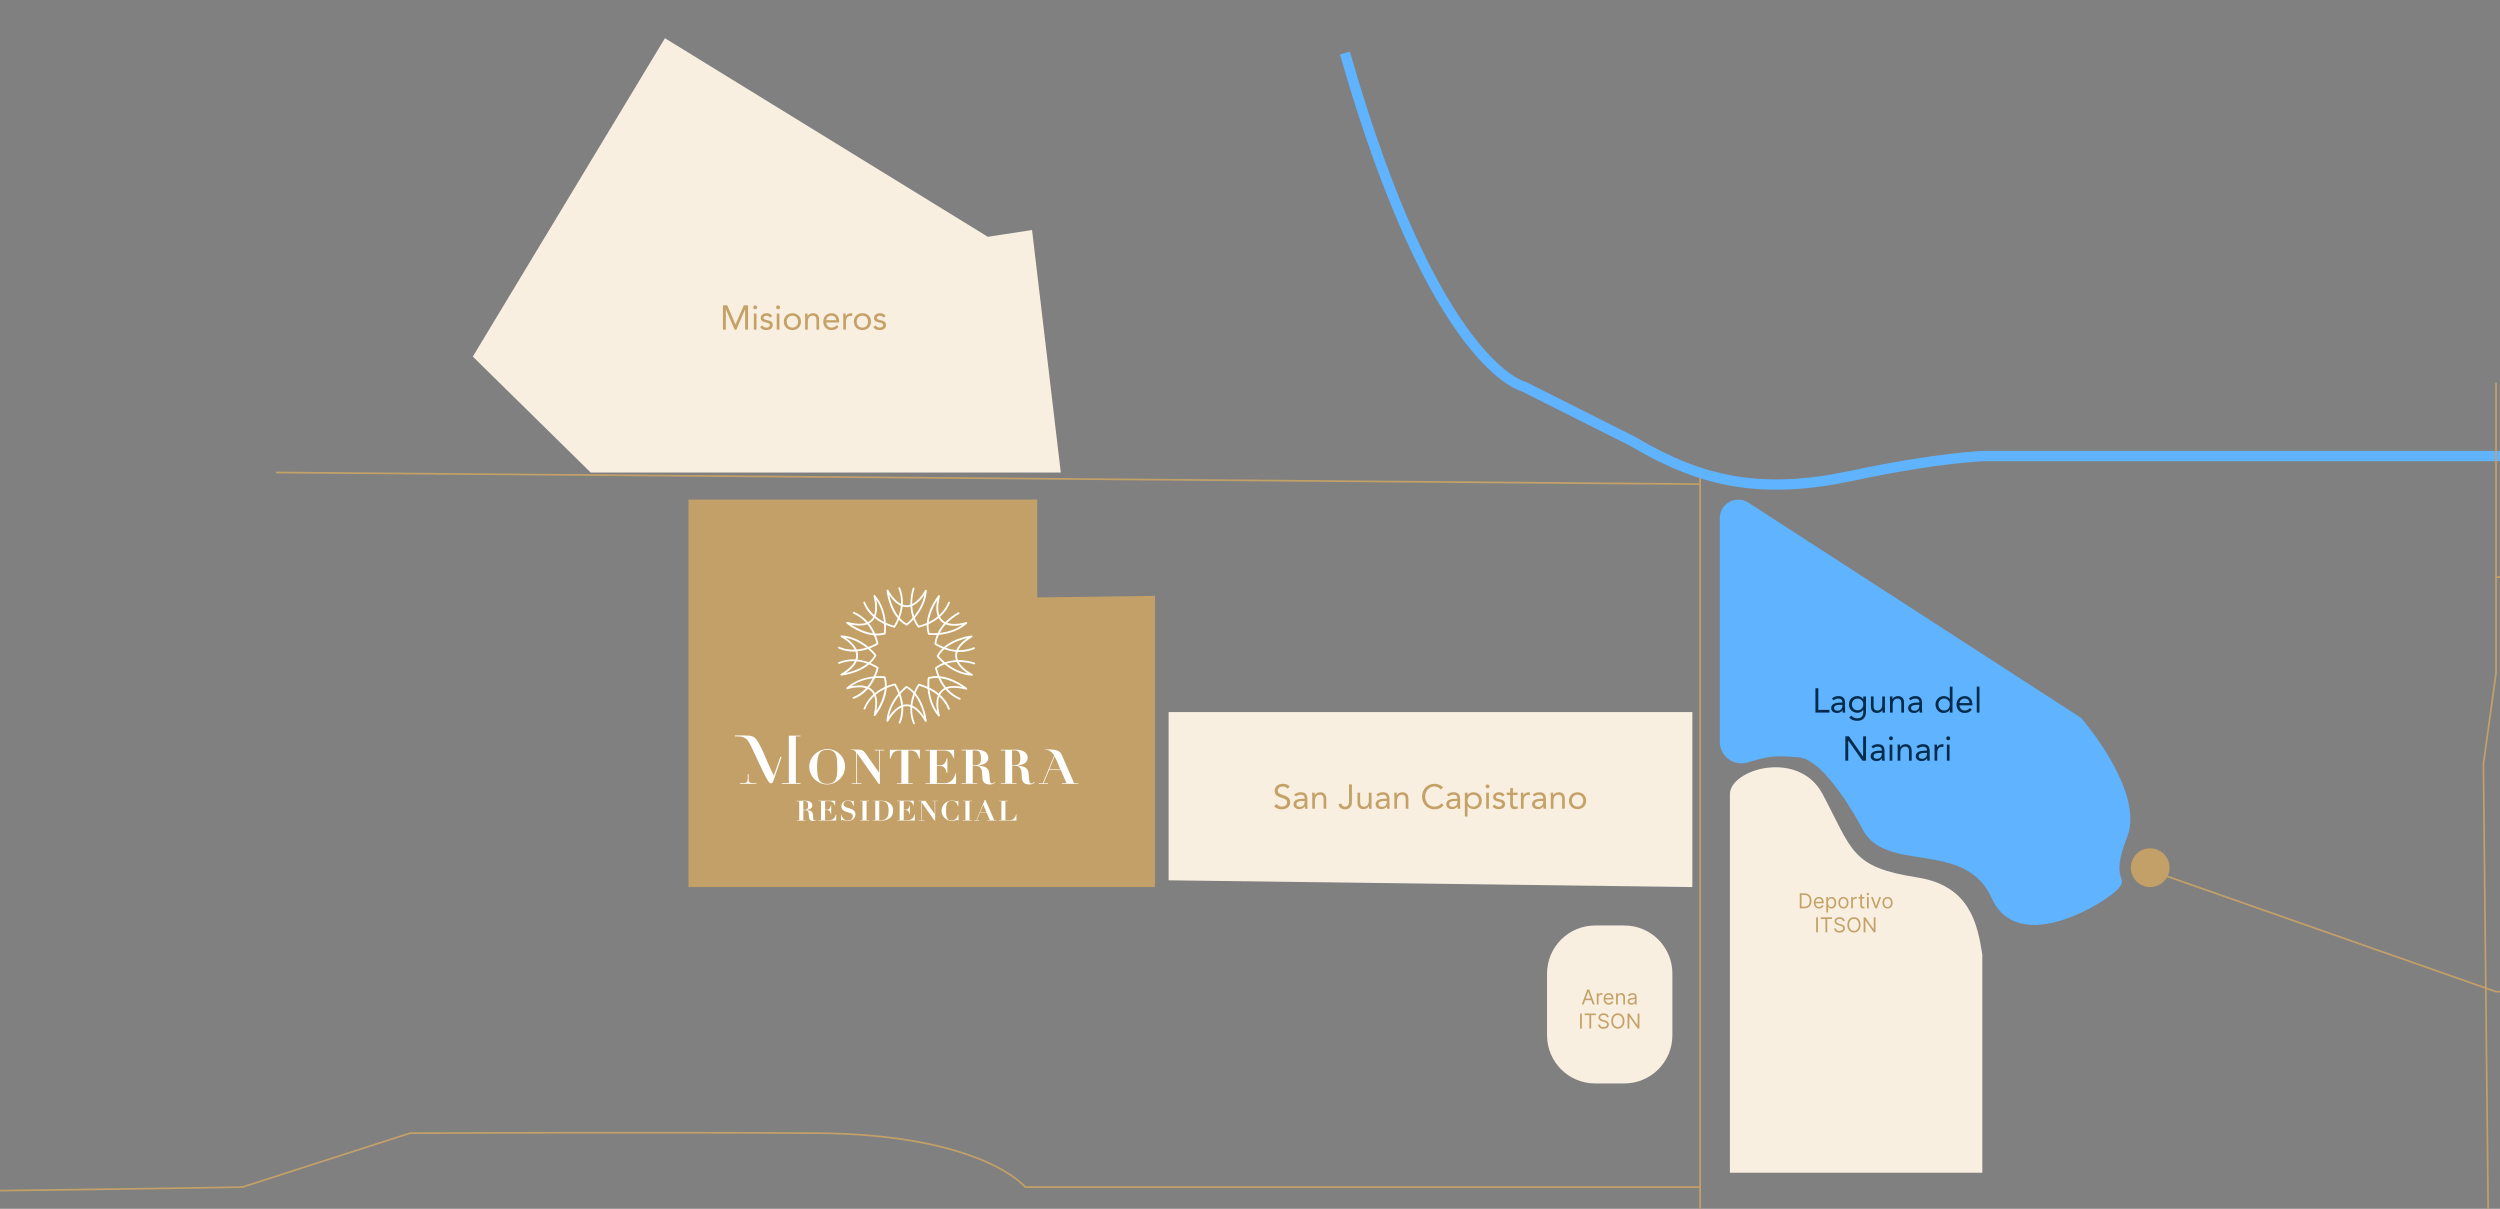 <svg xmlns="http://www.w3.org/2000/svg" width="1456" height="704" viewBox="0 0 1456 704" fill="none"><rect x="0" y="0" width="1456" height="704" fill="#808080" stroke="none"/><g clip-path="url(#clip0_1207_1631)"><path d="M990.137 281.954L160.653 275.184" stroke="#C3A067" stroke-miterlimit="10"></path><path d="M990.136 1133.82V275.184" stroke="#C3A067" stroke-miterlimit="10"></path><path d="M2631.05 -216C2573.7 -153.004 2581.03 -114.266 2581.03 -114.266V1036.59H67.381" stroke="#C3A067" stroke-miterlimit="10"></path><path d="M2580.65 265.594H1156.37C1156.37 265.594 1130.98 265.97 1078.71 277.065C1026.43 288.16 991.452 281.202 951.022 257.131L887.461 225.163C887.461 225.163 835.56 214.068 783.282 30.909" stroke="#5FB3FF" stroke-width="6" stroke-miterlimit="10"></path><path d="M1453.68 336.112H2580.65" stroke="#C3A067" stroke-miterlimit="10"></path><path d="M2581.03 577.566H1453.68L1256.41 508.364" stroke="#C3A067" stroke-miterlimit="10"></path><path d="M1453.68 1133.81L1446.34 444.992L1453.68 392.15V222.906" stroke="#C3A067" stroke-miterlimit="10"></path><path d="M1001.61 430.889V301.699C1001.61 293.237 1011.01 288.16 1018.16 292.673L1212.03 418.102C1212.03 418.102 1249.27 460.789 1238.92 487.304C1228.58 513.818 1239.86 509.869 1234.04 517.203C1228.21 524.537 1175.74 558.01 1159.94 523.033C1144.34 488.244 1097.5 509.5 1084.35 482.226C1084.35 482.226 1062.5 440 1046 441C1032.5 439.5 1026.81 441.42 1017.78 444.052C1010.07 446.309 1002.36 441.044 1001.61 432.957V430.889Z" fill="#5FB3FF"></path><path d="M1252.28 516.638C1258.51 516.638 1263.56 511.587 1263.56 505.355C1263.56 499.124 1258.51 494.072 1252.28 494.072C1246.05 494.072 1240.99 499.124 1240.99 505.355C1240.99 511.587 1246.05 516.638 1252.28 516.638Z" fill="#C3A067"></path><path d="M601.064 133.959L575.302 137.908L387.253 22.258L275.364 207.674L344.001 275.184H617.801L601.064 133.959Z" fill="#F8EFE1"></path><path d="M985.623 516.638L680.608 512.689V414.716H985.623V516.638Z" fill="#F8EFE1"></path><path d="M946 539H929C913.536 539 901 551.536 901 567V603C901 618.464 913.536 631 929 631H946C961.464 631 974 618.464 974 603V567C974 551.536 961.464 539 946 539Z" fill="#F8EFE1"></path><path d="M672.71 347.019V516.639H400.98V290.98H604.073V347.959L672.71 347.019Z" fill="#C3A067"></path><path d="M990.5 691.336H597.115C597.115 691.336 572.104 660.497 474.883 659.932C377.662 659.368 238.882 659.932 238.882 659.932L141.284 691.336C141.284 691.336 102.546 692.277 -106 694.721" stroke="#C3A067" stroke-miterlimit="10"></path><path d="M922.344 585H921.237L924.441 576.273H925.532L928.737 585H927.629L925.021 577.653H924.952L922.344 585ZM922.754 581.591H927.219V582.528H922.754V581.591ZM929.96 585V578.455H930.931V579.443H930.999C931.119 579.119 931.335 578.857 931.647 578.655C931.96 578.453 932.312 578.352 932.704 578.352C932.778 578.352 932.87 578.354 932.981 578.357C933.092 578.359 933.175 578.364 933.232 578.369V579.392C933.198 579.384 933.12 579.371 932.998 579.354C932.879 579.334 932.752 579.324 932.619 579.324C932.3 579.324 932.016 579.391 931.766 579.524C931.519 579.655 931.323 579.837 931.178 580.07C931.036 580.3 930.965 580.562 930.965 580.858V585H929.96ZM936.969 585.136C936.339 585.136 935.795 584.997 935.337 584.719C934.883 584.438 934.532 584.045 934.285 583.543C934.04 583.037 933.918 582.449 933.918 581.778C933.918 581.108 934.04 580.517 934.285 580.006C934.532 579.491 934.876 579.091 935.316 578.804C935.759 578.514 936.276 578.369 936.867 578.369C937.208 578.369 937.545 578.426 937.877 578.54C938.21 578.653 938.512 578.838 938.785 579.094C939.058 579.347 939.275 579.682 939.437 580.099C939.599 580.517 939.68 581.031 939.68 581.642V582.068H934.634V581.199H938.657C938.657 580.83 938.583 580.5 938.435 580.21C938.29 579.92 938.083 579.692 937.813 579.524C937.546 579.357 937.231 579.273 936.867 579.273C936.467 579.273 936.12 579.372 935.827 579.571C935.538 579.767 935.315 580.023 935.158 580.338C935.002 580.653 934.924 580.991 934.924 581.352V581.932C934.924 582.426 935.009 582.845 935.18 583.189C935.353 583.53 935.593 583.79 935.9 583.969C936.207 584.145 936.563 584.233 936.969 584.233C937.234 584.233 937.472 584.196 937.685 584.122C937.901 584.045 938.087 583.932 938.244 583.781C938.4 583.628 938.521 583.437 938.606 583.21L939.577 583.483C939.475 583.812 939.303 584.102 939.062 584.352C938.82 584.599 938.522 584.793 938.167 584.932C937.812 585.068 937.413 585.136 936.969 585.136ZM942.215 581.062V585H941.21V578.455H942.181V579.477H942.266C942.42 579.145 942.653 578.878 942.965 578.676C943.278 578.472 943.681 578.369 944.175 578.369C944.619 578.369 945.006 578.46 945.339 578.642C945.671 578.821 945.93 579.094 946.114 579.46C946.299 579.824 946.391 580.284 946.391 580.841V585H945.386V580.909C945.386 580.395 945.252 579.994 944.985 579.707C944.718 579.418 944.352 579.273 943.886 579.273C943.565 579.273 943.278 579.342 943.025 579.482C942.775 579.621 942.577 579.824 942.433 580.091C942.288 580.358 942.215 580.682 942.215 581.062ZM950.155 585.153C949.74 585.153 949.364 585.075 949.026 584.919C948.688 584.76 948.419 584.531 948.221 584.233C948.022 583.932 947.922 583.568 947.922 583.142C947.922 582.767 947.996 582.463 948.144 582.23C948.292 581.994 948.489 581.81 948.736 581.676C948.983 581.543 949.256 581.443 949.554 581.378C949.855 581.31 950.158 581.256 950.462 581.216C950.86 581.165 951.182 581.126 951.429 581.101C951.679 581.072 951.861 581.026 951.975 580.96C952.091 580.895 952.15 580.781 952.15 580.619V580.585C952.15 580.165 952.034 579.838 951.804 579.605C951.577 579.372 951.232 579.256 950.769 579.256C950.289 579.256 949.912 579.361 949.64 579.571C949.367 579.781 949.175 580.006 949.064 580.244L948.11 579.903C948.28 579.506 948.507 579.196 948.792 578.974C949.078 578.75 949.391 578.594 949.729 578.506C950.07 578.415 950.405 578.369 950.735 578.369C950.945 578.369 951.186 578.395 951.459 578.446C951.735 578.494 952 578.595 952.256 578.749C952.515 578.902 952.729 579.134 952.9 579.443C953.07 579.753 953.155 580.168 953.155 580.688V585H952.15V584.114H952.098C952.03 584.256 951.917 584.408 951.757 584.57C951.598 584.732 951.387 584.869 951.123 584.983C950.858 585.097 950.536 585.153 950.155 585.153ZM950.309 584.25C950.706 584.25 951.042 584.172 951.314 584.016C951.59 583.859 951.797 583.658 951.936 583.411C952.078 583.163 952.15 582.903 952.15 582.631V581.71C952.107 581.761 952.013 581.808 951.868 581.851C951.726 581.891 951.561 581.926 951.374 581.957C951.189 581.986 951.009 582.011 950.833 582.034C950.659 582.054 950.519 582.071 950.411 582.085C950.15 582.119 949.905 582.175 949.678 582.251C949.453 582.325 949.272 582.437 949.132 582.588C948.996 582.736 948.928 582.937 948.928 583.193C948.928 583.543 949.057 583.807 949.316 583.986C949.577 584.162 949.908 584.25 950.309 584.25ZM921.262 590.273V599H920.205V590.273H921.262ZM922.904 591.21V590.273H929.449V591.21H926.705V599H925.648V591.21H922.904ZM935.853 592.455C935.802 592.023 935.594 591.688 935.231 591.449C934.867 591.21 934.421 591.091 933.893 591.091C933.506 591.091 933.168 591.153 932.879 591.278C932.592 591.403 932.367 591.575 932.205 591.794C932.046 592.013 931.967 592.261 931.967 592.54C931.967 592.773 932.022 592.973 932.133 593.141C932.246 593.305 932.391 593.443 932.567 593.554C932.744 593.662 932.928 593.751 933.121 593.822C933.315 593.891 933.492 593.946 933.654 593.989L934.54 594.227C934.768 594.287 935.021 594.369 935.299 594.474C935.58 594.58 935.849 594.723 936.104 594.905C936.363 595.084 936.576 595.314 936.744 595.595C936.911 595.876 936.995 596.222 936.995 596.631C936.995 597.102 936.871 597.528 936.624 597.909C936.38 598.29 936.022 598.592 935.55 598.817C935.082 599.041 934.512 599.153 933.842 599.153C933.217 599.153 932.675 599.053 932.218 598.851C931.763 598.649 931.406 598.368 931.144 598.007C930.886 597.646 930.739 597.227 930.705 596.75H931.796C931.825 597.08 931.935 597.352 932.129 597.568C932.325 597.781 932.572 597.94 932.87 598.045C933.171 598.148 933.495 598.199 933.842 598.199C934.245 598.199 934.607 598.134 934.928 598.003C935.249 597.869 935.504 597.685 935.691 597.449C935.879 597.21 935.972 596.932 935.972 596.614C935.972 596.324 935.891 596.088 935.729 595.906C935.567 595.724 935.354 595.577 935.09 595.463C934.826 595.349 934.54 595.25 934.234 595.165L933.16 594.858C932.478 594.662 931.938 594.382 931.54 594.018C931.143 593.655 930.944 593.179 930.944 592.591C930.944 592.102 931.076 591.676 931.34 591.312C931.607 590.946 931.965 590.662 932.414 590.46C932.866 590.256 933.37 590.153 933.927 590.153C934.489 590.153 934.989 590.254 935.427 590.456C935.864 590.655 936.211 590.928 936.467 591.274C936.725 591.621 936.862 592.014 936.876 592.455H935.853ZM946.096 594.636C946.096 595.557 945.93 596.352 945.598 597.023C945.265 597.693 944.809 598.21 944.23 598.574C943.65 598.938 942.988 599.119 942.244 599.119C941.5 599.119 940.838 598.938 940.258 598.574C939.679 598.21 939.223 597.693 938.89 597.023C938.558 596.352 938.392 595.557 938.392 594.636C938.392 593.716 938.558 592.92 938.89 592.25C939.223 591.58 939.679 591.062 940.258 590.699C940.838 590.335 941.5 590.153 942.244 590.153C942.988 590.153 943.65 590.335 944.23 590.699C944.809 591.062 945.265 591.58 945.598 592.25C945.93 592.92 946.096 593.716 946.096 594.636ZM945.074 594.636C945.074 593.881 944.947 593.243 944.694 592.723C944.444 592.203 944.105 591.81 943.676 591.543C943.25 591.276 942.772 591.142 942.244 591.142C941.716 591.142 941.237 591.276 940.808 591.543C940.382 591.81 940.042 592.203 939.789 592.723C939.539 593.243 939.414 593.881 939.414 594.636C939.414 595.392 939.539 596.03 939.789 596.55C940.042 597.07 940.382 597.463 940.808 597.73C941.237 597.997 941.716 598.131 942.244 598.131C942.772 598.131 943.25 597.997 943.676 597.73C944.105 597.463 944.444 597.07 944.694 596.55C944.947 596.03 945.074 595.392 945.074 594.636ZM954.794 590.273V599H953.771L949.015 592.148H948.93V599H947.873V590.273H948.896L953.669 597.142H953.754V590.273H954.794Z" fill="#C4A167"></path><path d="M1007.5 462.5V683H1154.5V556C1151.67 538 1147.3 515.8 1116.5 511C1078 505 1079 495.5 1061.5 462.5C1047.5 436.1 1007.5 448 1007.5 462.5Z" fill="#F8EFE1"></path><path d="M421.039 192H422.719V180.12H422.759L427.839 192H428.859L433.939 180.12H433.979V192H435.659V177.84H433.219L428.379 188.94H428.339L423.539 177.84H421.039V192Z" fill="#C4A167"></path><path d="M439.044 192H440.604V182.64H439.044V192ZM438.684 178.98C438.684 179.64 439.164 180.12 439.824 180.12C440.484 180.12 440.964 179.64 440.964 178.98C440.964 178.36 440.464 177.84 439.824 177.84C439.184 177.84 438.684 178.36 438.684 178.98Z" fill="#C4A167"></path><path d="M442.669 190.5C443.589 191.82 444.729 192.24 446.309 192.24C448.169 192.24 450.049 191.42 450.049 189.3C450.049 187.42 448.649 186.82 446.989 186.5C445.749 186.26 444.629 185.92 444.629 185.14C444.629 184.26 445.609 183.84 446.469 183.84C447.389 183.84 448.049 184.3 448.449 184.96L449.749 184.1C449.109 182.9 447.889 182.4 446.569 182.4C444.829 182.4 443.069 183.34 443.069 185.16C443.069 187.1 444.589 187.48 446.369 187.88C447.369 188.1 448.369 188.36 448.369 189.36C448.369 190.38 447.289 190.8 446.309 190.8C445.209 190.8 444.529 190.3 443.909 189.54L442.669 190.5Z" fill="#C4A167"></path><path d="M452.364 192H453.924V182.64H452.364V192ZM452.004 178.98C452.004 179.64 452.484 180.12 453.144 180.12C453.804 180.12 454.284 179.64 454.284 178.98C454.284 178.36 453.784 177.84 453.144 177.84C452.504 177.84 452.004 178.36 452.004 178.98Z" fill="#C4A167"></path><path d="M456.489 187.32C456.489 190.24 458.609 192.24 461.489 192.24C464.369 192.24 466.489 190.24 466.489 187.32C466.489 184.4 464.369 182.4 461.489 182.4C458.609 182.4 456.489 184.4 456.489 187.32ZM458.169 187.32C458.169 185.36 459.469 183.84 461.489 183.84C463.509 183.84 464.809 185.36 464.809 187.32C464.809 189.28 463.509 190.8 461.489 190.8C459.469 190.8 458.169 189.28 458.169 187.32Z" fill="#C4A167"></path><path d="M468.904 192H470.464V187.44C470.464 185.3 471.344 183.84 473.364 183.84C474.824 183.84 475.504 184.82 475.504 186.38V192H477.064V186.22C477.064 183.96 475.964 182.4 473.504 182.4C471.964 182.4 470.804 183.26 470.384 184.18H470.344C470.344 183.66 470.304 183.14 470.304 182.64H468.824C468.824 183.26 468.904 184 468.904 184.86V192Z" fill="#C4A167"></path><path d="M487.197 189.38C486.457 190.32 485.557 190.8 484.217 190.8C482.517 190.8 481.277 189.42 481.157 187.8H488.717V187.3C488.717 184.2 486.917 182.4 484.277 182.4C481.517 182.4 479.477 184.42 479.477 187.32C479.477 190.04 481.277 192.24 484.217 192.24C485.957 192.24 487.277 191.72 488.377 190.3L487.197 189.38ZM481.157 186.48C481.357 184.9 482.497 183.84 484.217 183.84C485.937 183.84 486.977 184.9 487.037 186.48H481.157Z" fill="#C4A167"></path><path d="M491.13 192H492.69V187.44C492.69 185.3 493.53 183.96 495.43 183.96C495.71 183.96 496.01 184 496.27 184.08L496.37 182.5C496.15 182.42 495.93 182.4 495.73 182.4C494.19 182.4 493.03 183.26 492.61 184.18H492.57C492.57 183.66 492.53 183.14 492.53 182.64H491.05C491.05 183.26 491.13 184 491.13 184.86V192Z" fill="#C4A167"></path><path d="M497.27 187.32C497.27 190.24 499.39 192.24 502.27 192.24C505.15 192.24 507.27 190.24 507.27 187.32C507.27 184.4 505.15 182.4 502.27 182.4C499.39 182.4 497.27 184.4 497.27 187.32ZM498.95 187.32C498.95 185.36 500.25 183.84 502.27 183.84C504.29 183.84 505.59 185.36 505.59 187.32C505.59 189.28 504.29 190.8 502.27 190.8C500.25 190.8 498.95 189.28 498.95 187.32Z" fill="#C4A167"></path><path d="M508.645 190.5C509.565 191.82 510.705 192.24 512.285 192.24C514.145 192.24 516.025 191.42 516.025 189.3C516.025 187.42 514.625 186.82 512.965 186.5C511.725 186.26 510.605 185.92 510.605 185.14C510.605 184.26 511.585 183.84 512.445 183.84C513.365 183.84 514.025 184.3 514.425 184.96L515.725 184.1C515.085 182.9 513.865 182.4 512.545 182.4C510.805 182.4 509.045 183.34 509.045 185.16C509.045 187.1 510.565 187.48 512.345 187.88C513.345 188.1 514.345 188.36 514.345 189.36C514.345 190.38 513.265 190.8 512.285 190.8C511.185 190.8 510.505 190.3 509.885 189.54L508.645 190.5Z" fill="#C4A167"></path><path d="M751.161 458.14C750.121 456.92 748.781 456.48 747.201 456.48C744.721 456.48 742.381 457.84 742.381 460.56C742.381 462.92 743.901 463.8 745.901 464.46C748.421 465.3 749.601 465.6 749.601 467.34C749.601 468.96 747.961 469.8 746.521 469.8C745.301 469.8 744.101 469.26 743.501 468.22L742.061 469.4C743.021 470.82 744.781 471.36 746.421 471.36C748.981 471.36 751.401 470.04 751.401 467.22C751.401 464.44 749.361 463.72 747.161 463.02C744.901 462.3 744.181 461.72 744.181 460.42C744.181 458.74 745.721 458.04 747.201 458.04C748.221 458.04 749.221 458.44 749.781 459.34L751.161 458.14Z" fill="#C4A167"></path><path d="M754.754 463.86C755.494 463.18 756.534 462.84 757.534 462.84C758.994 462.84 759.854 463.54 759.854 464.9V465.18H759.254C756.954 465.18 753.354 465.36 753.354 468.46C753.354 470.28 754.934 471.24 756.834 471.24C758.254 471.24 759.294 470.56 759.914 469.6H759.954C759.954 470 759.954 470.58 760.054 471H761.554C761.474 470.52 761.414 469.92 761.414 469.38V465.36C761.414 462.72 760.254 461.4 757.494 461.4C756.134 461.4 754.734 461.86 753.774 462.84L754.754 463.86ZM759.854 466.5V467.1C759.814 468.62 758.894 469.92 757.094 469.92C755.914 469.92 755.034 469.48 755.034 468.3C755.034 467.04 756.314 466.5 758.294 466.5H759.854Z" fill="#C4A167"></path><path d="M764.265 471H765.825V466.44C765.825 464.3 766.705 462.84 768.725 462.84C770.185 462.84 770.865 463.82 770.865 465.38V471H772.425V465.22C772.425 462.96 771.325 461.4 768.865 461.4C767.325 461.4 766.165 462.26 765.745 463.18H765.705C765.705 462.66 765.665 462.14 765.665 461.64H764.185C764.185 462.26 764.265 463 764.265 463.86V471Z" fill="#C4A167"></path><path d="M787.345 456.84H785.665V466.76C785.665 468.3 785.245 469.8 783.325 469.8C782.145 469.8 781.425 469.1 781.205 467.98L779.525 468.32C779.885 470.34 781.305 471.36 783.305 471.36C786.325 471.36 787.345 469.24 787.345 467.34V456.84Z" fill="#C4A167"></path><path d="M798.753 461.64H797.193V466.2C797.193 468.34 796.313 469.8 794.293 469.8C792.833 469.8 792.153 468.82 792.153 467.26V461.64H790.593V467.42C790.593 469.68 791.693 471.24 794.153 471.24C795.693 471.24 796.853 470.38 797.273 469.46H797.313C797.313 469.98 797.353 470.5 797.353 471H798.833C798.833 470.38 798.753 469.64 798.753 468.78V461.64Z" fill="#C4A167"></path><path d="M802.567 463.86C803.307 463.18 804.347 462.84 805.347 462.84C806.807 462.84 807.667 463.54 807.667 464.9V465.18H807.067C804.767 465.18 801.167 465.36 801.167 468.46C801.167 470.28 802.747 471.24 804.647 471.24C806.067 471.24 807.107 470.56 807.727 469.6H807.767C807.767 470 807.767 470.58 807.867 471H809.367C809.287 470.52 809.227 469.92 809.227 469.38V465.36C809.227 462.72 808.067 461.4 805.307 461.4C803.947 461.4 802.547 461.86 801.587 462.84L802.567 463.86ZM807.667 466.5V467.1C807.627 468.62 806.707 469.92 804.907 469.92C803.727 469.92 802.847 469.48 802.847 468.3C802.847 467.04 804.127 466.5 806.107 466.5H807.667Z" fill="#C4A167"></path><path d="M812.078 471H813.638V466.44C813.638 464.3 814.518 462.84 816.538 462.84C817.998 462.84 818.678 463.82 818.678 465.38V471H820.238V465.22C820.238 462.96 819.138 461.4 816.678 461.4C815.138 461.4 813.978 462.26 813.558 463.18H813.518C813.518 462.66 813.478 462.14 813.478 461.64H811.998C811.998 462.26 812.078 463 812.078 463.86V471Z" fill="#C4A167"></path><path d="M840.417 458.7C839.217 457.14 837.337 456.48 835.417 456.48C831.217 456.48 828.217 459.76 828.217 463.92C828.217 468.22 831.357 471.36 835.417 471.36C837.677 471.36 839.517 470.58 840.777 468.88L839.517 467.82C838.517 469.1 837.137 469.8 835.417 469.8C832.237 469.8 830.017 467.2 830.017 463.92C830.017 460.82 832.257 458.04 835.417 458.04C836.777 458.04 838.117 458.62 838.957 459.76L840.417 458.7Z" fill="#C4A167"></path><path d="M843.699 463.86C844.439 463.18 845.479 462.84 846.479 462.84C847.939 462.84 848.799 463.54 848.799 464.9V465.18H848.199C845.899 465.18 842.299 465.36 842.299 468.46C842.299 470.28 843.879 471.24 845.779 471.24C847.199 471.24 848.239 470.56 848.859 469.6H848.899C848.899 470 848.899 470.58 848.999 471H850.499C850.419 470.52 850.359 469.92 850.359 469.38V465.36C850.359 462.72 849.199 461.4 846.439 461.4C845.079 461.4 843.679 461.86 842.719 462.84L843.699 463.86ZM848.799 466.5V467.1C848.759 468.62 847.839 469.92 846.039 469.92C844.859 469.92 843.979 469.48 843.979 468.3C843.979 467.04 845.259 466.5 847.239 466.5H848.799Z" fill="#C4A167"></path><path d="M853.13 475.56H854.69V469.34H854.73C855.31 470.4 856.65 471.24 858.33 471.24C860.95 471.24 863.01 469.12 863.01 466.32C863.01 463.48 861.03 461.4 858.09 461.4C856.73 461.4 855.59 462 854.73 463H854.69V461.64H853.13V475.56ZM854.69 466.32C854.69 464.36 855.99 462.84 858.01 462.84C860.03 462.84 861.33 464.36 861.33 466.32C861.33 468.28 860.03 469.8 858.01 469.8C855.99 469.8 854.69 468.28 854.69 466.32Z" fill="#C4A167"></path><path d="M865.577 471H867.137V461.64H865.577V471ZM865.217 457.98C865.217 458.64 865.697 459.12 866.357 459.12C867.017 459.12 867.497 458.64 867.497 457.98C867.497 457.36 866.997 456.84 866.357 456.84C865.717 456.84 865.217 457.36 865.217 457.98Z" fill="#C4A167"></path><path d="M869.202 469.5C870.122 470.82 871.262 471.24 872.842 471.24C874.702 471.24 876.582 470.42 876.582 468.3C876.582 466.42 875.182 465.82 873.522 465.5C872.282 465.26 871.162 464.92 871.162 464.14C871.162 463.26 872.142 462.84 873.002 462.84C873.922 462.84 874.582 463.3 874.982 463.96L876.282 463.1C875.642 461.9 874.422 461.4 873.102 461.4C871.362 461.4 869.602 462.34 869.602 464.16C869.602 466.1 871.122 466.48 872.902 466.88C873.902 467.1 874.902 467.36 874.902 468.36C874.902 469.38 873.822 469.8 872.842 469.8C871.742 469.8 871.062 469.3 870.442 468.54L869.202 469.5Z" fill="#C4A167"></path><path d="M883.877 461.64H881.117V458.98H879.557V461.64H877.517V462.96H879.557V468.1C879.557 470.04 879.917 471.24 882.137 471.24C882.717 471.24 883.417 471.14 883.957 470.9L883.897 469.48C883.477 469.7 882.977 469.8 882.517 469.8C881.137 469.8 881.117 468.84 881.117 467.64V462.96H883.877V461.64Z" fill="#C4A167"></path><path d="M885.789 471H887.349V466.44C887.349 464.3 888.189 462.96 890.089 462.96C890.369 462.96 890.669 463 890.929 463.08L891.029 461.5C890.809 461.42 890.589 461.4 890.389 461.4C888.849 461.4 887.689 462.26 887.269 463.18H887.229C887.229 462.66 887.189 462.14 887.189 461.64H885.709C885.709 462.26 885.789 463 885.789 463.86V471Z" fill="#C4A167"></path><path d="M893.68 463.86C894.42 463.18 895.46 462.84 896.46 462.84C897.92 462.84 898.78 463.54 898.78 464.9V465.18H898.18C895.88 465.18 892.28 465.36 892.28 468.46C892.28 470.28 893.86 471.24 895.76 471.24C897.18 471.24 898.22 470.56 898.84 469.6H898.88C898.88 470 898.88 470.58 898.98 471H900.48C900.4 470.52 900.34 469.92 900.34 469.38V465.36C900.34 462.72 899.18 461.4 896.42 461.4C895.06 461.4 893.66 461.86 892.7 462.84L893.68 463.86ZM898.78 466.5V467.1C898.74 468.62 897.82 469.92 896.02 469.92C894.84 469.92 893.96 469.48 893.96 468.3C893.96 467.04 895.24 466.5 897.22 466.5H898.78Z" fill="#C4A167"></path><path d="M903.191 471H904.751V466.44C904.751 464.3 905.631 462.84 907.651 462.84C909.111 462.84 909.791 463.82 909.791 465.38V471H911.351V465.22C911.351 462.96 910.251 461.4 907.791 461.4C906.251 461.4 905.091 462.26 904.671 463.18H904.631C904.631 462.66 904.591 462.14 904.591 461.64H903.111C903.111 462.26 903.191 463 903.191 463.86V471Z" fill="#C4A167"></path><path d="M913.764 466.32C913.764 469.24 915.884 471.24 918.764 471.24C921.644 471.24 923.764 469.24 923.764 466.32C923.764 463.4 921.644 461.4 918.764 461.4C915.884 461.4 913.764 463.4 913.764 466.32ZM915.444 466.32C915.444 464.36 916.744 462.84 918.764 462.84C920.784 462.84 922.084 464.36 922.084 466.32C922.084 468.28 920.784 469.8 918.764 469.8C916.744 469.8 915.444 468.28 915.444 466.32Z" fill="#C4A167"></path><path d="M1057.31 415H1065.47V413.44H1058.99V400.84H1057.31V415Z" fill="#002B4B"></path><path d="M1067.89 407.86C1068.63 407.18 1069.67 406.84 1070.67 406.84C1072.13 406.84 1072.99 407.54 1072.99 408.9V409.18H1072.39C1070.09 409.18 1066.49 409.36 1066.49 412.46C1066.49 414.28 1068.07 415.24 1069.97 415.24C1071.39 415.24 1072.43 414.56 1073.05 413.6H1073.09C1073.09 414 1073.09 414.58 1073.19 415H1074.69C1074.61 414.52 1074.55 413.92 1074.55 413.38V409.36C1074.55 406.72 1073.39 405.4 1070.63 405.4C1069.27 405.4 1067.87 405.86 1066.91 406.84L1067.89 407.86ZM1072.99 410.5V411.1C1072.95 412.62 1072.03 413.92 1070.23 413.92C1069.05 413.92 1068.17 413.48 1068.17 412.3C1068.17 411.04 1069.45 410.5 1071.43 410.5H1072.99Z" fill="#002B4B"></path><path d="M1086.74 405.64H1085.18V407.24H1085.14C1084.52 406 1083.1 405.4 1081.84 405.4C1078.86 405.4 1076.86 407.26 1076.86 410.32C1076.86 413.08 1078.9 415.12 1081.84 415.12C1083.08 415.12 1084.4 414.58 1085.14 413.38H1085.18V414.58C1085.18 416.56 1084.44 418.36 1081.64 418.36C1080.2 418.36 1079.14 417.8 1078.16 416.74L1077.04 418.02C1078.36 419.32 1079.82 419.8 1081.64 419.8C1084.92 419.8 1086.74 417.96 1086.74 414.58V405.64ZM1078.54 410.32C1078.54 408.36 1079.88 406.84 1081.84 406.84C1083.82 406.84 1085.18 408.26 1085.18 410.28C1085.18 412.08 1083.98 413.68 1081.84 413.68C1080.02 413.68 1078.54 412.22 1078.54 410.32Z" fill="#002B4B"></path><path d="M1097.78 405.64H1096.22V410.2C1096.22 412.34 1095.34 413.8 1093.32 413.8C1091.86 413.8 1091.18 412.82 1091.18 411.26V405.64H1089.62V411.42C1089.62 413.68 1090.72 415.24 1093.18 415.24C1094.72 415.24 1095.88 414.38 1096.3 413.46H1096.34C1096.34 413.98 1096.38 414.5 1096.38 415H1097.86C1097.86 414.38 1097.78 413.64 1097.78 412.78V405.64Z" fill="#002B4B"></path><path d="M1100.74 415H1102.3V410.44C1102.3 408.3 1103.18 406.84 1105.2 406.84C1106.66 406.84 1107.34 407.82 1107.34 409.38V415H1108.9V409.22C1108.9 406.96 1107.8 405.4 1105.34 405.4C1103.8 405.4 1102.64 406.26 1102.22 407.18H1102.18C1102.18 406.66 1102.14 406.14 1102.14 405.64H1100.66C1100.66 406.26 1100.74 407 1100.74 407.86V415Z" fill="#002B4B"></path><path d="M1112.71 407.86C1113.45 407.18 1114.49 406.84 1115.49 406.84C1116.95 406.84 1117.81 407.54 1117.81 408.9V409.18H1117.21C1114.91 409.18 1111.31 409.36 1111.31 412.46C1111.31 414.28 1112.89 415.24 1114.79 415.24C1116.21 415.24 1117.25 414.56 1117.87 413.6H1117.91C1117.91 414 1117.91 414.58 1118.01 415H1119.51C1119.43 414.52 1119.37 413.92 1119.37 413.38V409.36C1119.37 406.72 1118.21 405.4 1115.45 405.4C1114.09 405.4 1112.69 405.86 1111.73 406.84L1112.71 407.86ZM1117.81 410.5V411.1C1117.77 412.62 1116.85 413.92 1115.05 413.92C1113.87 413.92 1112.99 413.48 1112.99 412.3C1112.99 411.04 1114.27 410.5 1116.25 410.5H1117.81Z" fill="#002B4B"></path><path d="M1135.57 415H1137.13V399.88H1135.57V407H1135.53C1134.67 406 1133.53 405.4 1132.17 405.4C1129.23 405.4 1127.25 407.48 1127.25 410.32C1127.25 413.12 1129.31 415.24 1131.93 415.24C1133.61 415.24 1134.95 414.4 1135.53 413.34H1135.57V415ZM1135.57 410.32C1135.57 412.28 1134.27 413.8 1132.25 413.8C1130.23 413.8 1128.93 412.28 1128.93 410.32C1128.93 408.36 1130.23 406.84 1132.25 406.84C1134.27 406.84 1135.57 408.36 1135.57 410.32Z" fill="#002B4B"></path><path d="M1147.2 412.38C1146.46 413.32 1145.56 413.8 1144.22 413.8C1142.52 413.8 1141.28 412.42 1141.16 410.8H1148.72V410.3C1148.72 407.2 1146.92 405.4 1144.28 405.4C1141.52 405.4 1139.48 407.42 1139.48 410.32C1139.48 413.04 1141.28 415.24 1144.22 415.24C1145.96 415.24 1147.28 414.72 1148.38 413.3L1147.2 412.38ZM1141.16 409.48C1141.36 407.9 1142.5 406.84 1144.22 406.84C1145.94 406.84 1146.98 407.9 1147.04 409.48H1141.16Z" fill="#002B4B"></path><path d="M1151.27 415H1152.83V399.88H1151.27V415Z" fill="#002B4B"></path><path d="M1074.73 443H1076.41V431.24H1076.45L1084.65 443H1086.77V428.84H1085.09V440.6H1085.05L1076.85 428.84H1074.73V443Z" fill="#002B4B"></path><path d="M1090.88 435.86C1091.62 435.18 1092.66 434.84 1093.66 434.84C1095.12 434.84 1095.98 435.54 1095.98 436.9V437.18H1095.38C1093.08 437.18 1089.48 437.36 1089.48 440.46C1089.48 442.28 1091.06 443.24 1092.96 443.24C1094.38 443.24 1095.42 442.56 1096.04 441.6H1096.08C1096.08 442 1096.08 442.58 1096.18 443H1097.68C1097.6 442.52 1097.54 441.92 1097.54 441.38V437.36C1097.54 434.72 1096.38 433.4 1093.62 433.4C1092.26 433.4 1090.86 433.86 1089.9 434.84L1090.88 435.86ZM1095.98 438.5V439.1C1095.94 440.62 1095.02 441.92 1093.22 441.92C1092.04 441.92 1091.16 441.48 1091.16 440.3C1091.16 439.04 1092.44 438.5 1094.42 438.5H1095.98Z" fill="#002B4B"></path><path d="M1100.53 443H1102.09V433.64H1100.53V443ZM1100.17 429.98C1100.17 430.64 1100.65 431.12 1101.31 431.12C1101.97 431.12 1102.45 430.64 1102.45 429.98C1102.45 429.36 1101.95 428.84 1101.31 428.84C1100.67 428.84 1100.17 429.36 1100.17 429.98Z" fill="#002B4B"></path><path d="M1105.19 443H1106.75V438.44C1106.75 436.3 1107.63 434.84 1109.65 434.84C1111.11 434.84 1111.79 435.82 1111.79 437.38V443H1113.35V437.22C1113.35 434.96 1112.25 433.4 1109.79 433.4C1108.25 433.4 1107.09 434.26 1106.67 435.18H1106.63C1106.63 434.66 1106.59 434.14 1106.59 433.64H1105.11C1105.11 434.26 1105.19 435 1105.19 435.86V443Z" fill="#002B4B"></path><path d="M1117.16 435.86C1117.9 435.18 1118.94 434.84 1119.94 434.84C1121.4 434.84 1122.26 435.54 1122.26 436.9V437.18H1121.66C1119.36 437.18 1115.76 437.36 1115.76 440.46C1115.76 442.28 1117.34 443.24 1119.24 443.24C1120.66 443.24 1121.7 442.56 1122.32 441.6H1122.36C1122.36 442 1122.36 442.58 1122.46 443H1123.96C1123.88 442.52 1123.82 441.92 1123.82 441.38V437.36C1123.82 434.72 1122.66 433.4 1119.9 433.4C1118.54 433.4 1117.14 433.86 1116.18 434.84L1117.16 435.86ZM1122.26 438.5V439.1C1122.22 440.62 1121.3 441.92 1119.5 441.92C1118.32 441.92 1117.44 441.48 1117.44 440.3C1117.44 439.04 1118.72 438.5 1120.7 438.5H1122.26Z" fill="#002B4B"></path><path d="M1126.68 443H1128.24V438.44C1128.24 436.3 1129.08 434.96 1130.98 434.96C1131.26 434.96 1131.56 435 1131.82 435.08L1131.92 433.5C1131.7 433.42 1131.48 433.4 1131.28 433.4C1129.74 433.4 1128.58 434.26 1128.16 435.18H1128.12C1128.12 434.66 1128.08 434.14 1128.08 433.64H1126.6C1126.6 434.26 1126.68 435 1126.68 435.86V443Z" fill="#002B4B"></path><path d="M1133.85 443H1135.41V433.64H1133.85V443ZM1133.49 429.98C1133.49 430.64 1133.97 431.12 1134.63 431.12C1135.29 431.12 1135.77 430.64 1135.77 429.98C1135.77 429.36 1135.27 428.84 1134.63 428.84C1133.99 428.84 1133.49 429.36 1133.49 429.98Z" fill="#002B4B"></path><path d="M528.042 364.341C527.957 364.341 527.872 364.312 527.786 364.284C517.913 358.78 516.409 344.565 516.352 343.969C516.324 343.714 516.494 343.487 516.721 343.402C516.948 343.317 517.232 343.43 517.345 343.629C520.75 349.53 524.325 352.538 527.985 352.538C528.042 352.538 528.099 352.538 528.155 352.538C534.255 352.396 538.71 343.856 538.738 343.77C538.852 343.544 539.107 343.43 539.363 343.487C539.618 343.544 539.76 343.77 539.76 344.026C538.852 356.396 528.496 364.142 528.382 364.227C528.269 364.312 528.155 364.341 528.042 364.341ZM517.856 346.466C518.764 350.75 521.317 359.262 528.013 363.177C529.489 361.986 536.639 355.829 538.37 346.438C536.525 349.161 532.894 353.474 528.184 353.587C524.609 353.701 521.119 351.289 517.856 346.466Z" fill="white"></path><path d="M520.836 365.589C520.779 365.589 520.75 365.589 520.694 365.561C505.997 361.503 502.989 351.459 502.847 351.034C502.762 350.75 502.932 350.466 503.216 350.381C503.5 350.296 503.783 350.466 503.869 350.75C503.897 350.835 506.819 360.482 520.609 364.454C521.772 362.667 527.446 353.133 523.247 342.72C523.134 342.437 523.276 342.153 523.531 342.04C523.815 341.926 524.098 342.068 524.212 342.323C529.092 354.382 521.318 365.277 521.261 365.362C521.176 365.504 521.006 365.589 520.836 365.589Z" fill="white"></path><path d="M510.735 370.101C501.57 370.101 493.399 363.433 493.002 363.092C492.803 362.922 492.746 362.667 492.86 362.44C492.973 362.213 493.229 362.099 493.484 362.185C500.18 364 504.862 363.575 507.415 360.908C511.643 356.51 508.777 347.317 508.749 347.232C508.664 347.005 508.777 346.721 509.004 346.608C509.231 346.494 509.515 346.523 509.657 346.721C517.715 356.141 515.814 368.937 515.814 369.079C515.785 369.278 515.643 369.448 515.445 369.505C513.856 369.902 512.267 370.101 510.735 370.101ZM495.811 363.802C499.471 366.213 507.273 370.441 514.792 368.512C515.019 366.611 515.728 357.219 510.366 349.332C510.99 352.566 511.416 358.184 508.181 361.589C505.684 364.199 501.542 364.937 495.811 363.802Z" fill="white"></path><path d="M496.946 379.464C491.753 379.464 488.604 377.733 488.377 377.619C488.122 377.477 488.037 377.165 488.178 376.91C488.32 376.655 488.632 376.57 488.888 376.711C488.973 376.768 497.854 381.535 510.423 374.669C509.997 372.569 507.302 361.816 497.002 357.39C496.719 357.276 496.605 356.964 496.719 356.68C496.832 356.425 497.144 356.283 497.428 356.396C509.373 361.504 511.529 374.725 511.558 374.839C511.586 375.066 511.473 375.264 511.302 375.378C505.656 378.527 500.748 379.464 496.946 379.464Z" fill="white"></path><path d="M490.051 393.451C489.824 393.451 489.625 393.309 489.54 393.082C489.455 392.855 489.569 392.572 489.767 392.458C495.754 388.968 498.733 385.337 498.62 381.62C498.449 375.52 489.909 371.093 489.824 371.065C489.597 370.952 489.484 370.696 489.54 370.441C489.597 370.185 489.824 370.015 490.079 370.044C502.45 370.923 510.224 381.251 510.309 381.364C510.423 381.535 510.451 381.762 510.338 381.932C504.862 391.834 490.647 393.366 490.051 393.423C490.079 393.451 490.079 393.451 490.051 393.451ZM492.519 371.434C495.243 373.278 499.584 376.91 499.726 381.591C499.84 385.195 497.428 388.656 492.605 391.947C496.889 391.039 505.372 388.458 509.288 381.733C508.096 380.286 501.911 373.165 492.519 371.434Z" fill="white"></path><path d="M497.059 406.957C496.832 406.957 496.605 406.815 496.548 406.588C496.463 406.304 496.633 406.02 496.917 405.935C497.002 405.907 506.649 402.956 510.564 389.167C508.777 388.003 499.215 382.357 488.831 386.613C488.547 386.727 488.263 386.585 488.15 386.329C488.036 386.046 488.178 385.762 488.433 385.649C500.463 380.74 511.387 388.457 511.5 388.543C511.671 388.684 511.756 388.911 511.699 389.11C507.699 403.807 497.655 406.871 497.229 406.985C497.172 406.957 497.115 406.957 497.059 406.957Z" fill="white"></path><path d="M509.344 417.001C509.259 417.001 509.174 416.972 509.117 416.944C508.89 416.831 508.777 416.575 508.833 416.348C510.536 409.624 509.997 404.971 507.301 402.446C502.818 398.303 493.682 401.339 493.597 401.367C493.342 401.453 493.086 401.339 492.973 401.14C492.86 400.913 492.888 400.658 493.086 400.488C502.364 392.26 515.189 393.905 515.331 393.934C515.529 393.962 515.7 394.104 515.756 394.303C519.019 405.141 510.167 416.377 509.798 416.831C509.656 416.916 509.486 417.001 509.344 417.001ZM500.407 399.183C503.045 399.183 505.911 399.75 507.982 401.651C510.621 404.091 511.444 408.234 510.422 413.965C512.777 410.248 516.863 402.389 514.792 394.898C512.891 394.728 503.471 394.161 495.697 399.693C496.974 399.41 498.648 399.183 500.407 399.183Z" fill="white"></path><path d="M523.9 421.427C523.815 421.427 523.73 421.399 523.644 421.37C523.389 421.228 523.276 420.916 523.417 420.661C523.474 420.576 528.071 411.61 520.949 399.183C518.849 399.665 508.153 402.531 503.925 412.943C503.812 413.227 503.5 413.341 503.244 413.227C502.961 413.114 502.847 412.802 502.961 412.546C507.841 400.516 521.006 398.104 521.148 398.076C521.375 398.048 521.573 398.133 521.687 398.331C529.404 411.468 524.552 420.803 524.354 421.172C524.269 421.313 524.07 421.427 523.9 421.427Z" fill="white"></path><path d="M539.164 420.434C538.966 420.434 538.795 420.348 538.71 420.178C535.249 414.192 531.617 411.156 527.9 411.297C521.8 411.468 517.374 420.008 517.317 420.093C517.204 420.32 516.948 420.434 516.693 420.377C516.438 420.32 516.296 420.093 516.296 419.838C517.204 407.467 527.56 399.693 527.645 399.636C527.815 399.523 528.042 399.494 528.212 399.608C538.114 405.112 539.618 419.327 539.675 419.923C539.703 420.178 539.561 420.405 539.306 420.49C539.278 420.434 539.221 420.434 539.164 420.434ZM528.014 400.658C526.538 401.849 519.388 408.035 517.686 417.398C519.53 414.674 523.162 410.361 527.872 410.219C531.447 410.134 534.937 412.518 538.2 417.341C537.292 413.057 534.71 404.573 528.014 400.658Z" fill="white"></path><path d="M532.298 421.853C532.099 421.853 531.901 421.739 531.815 421.512C526.907 409.482 534.681 398.559 534.738 398.445C534.88 398.275 535.107 398.19 535.305 398.247C550.002 402.275 553.038 412.348 553.152 412.773C553.237 413.057 553.067 413.341 552.783 413.426C552.499 413.511 552.216 413.341 552.13 413.057C552.102 412.972 549.151 403.325 535.39 399.381C534.227 401.169 528.553 410.731 532.78 421.115C532.894 421.399 532.752 421.682 532.496 421.796C532.44 421.824 532.383 421.853 532.298 421.853Z" fill="white"></path><path d="M546.882 417.369C546.74 417.369 546.569 417.312 546.484 417.17C538.426 407.751 540.299 394.955 540.327 394.813C540.356 394.614 540.498 394.444 540.696 394.387C551.591 391.323 562.657 400.374 563.111 400.743C563.309 400.913 563.366 401.168 563.253 401.395C563.139 401.622 562.884 401.736 562.628 401.651C555.961 399.835 551.251 400.26 548.697 402.956C544.47 407.353 547.336 416.546 547.364 416.631C547.449 416.858 547.336 417.142 547.109 417.256C547.08 417.341 546.967 417.369 546.882 417.369ZM541.349 395.323C541.15 397.224 540.413 406.616 545.803 414.503C545.179 411.269 544.725 405.651 547.988 402.246C550.485 399.636 554.627 398.898 560.359 400.033C556.67 397.622 548.868 393.394 541.349 395.323Z" fill="white"></path><path d="M558.94 407.524C558.884 407.524 558.799 407.524 558.742 407.496C546.797 402.389 544.612 389.195 544.612 389.054C544.584 388.855 544.669 388.656 544.839 388.543C555.11 381.251 567.481 385.904 567.594 385.933C567.878 386.046 567.991 386.358 567.906 386.614C567.793 386.897 567.481 387.011 567.225 386.926C567.112 386.869 555.451 382.528 545.719 389.195C546.116 391.21 548.783 402.077 559.167 406.503C559.451 406.616 559.565 406.928 559.451 407.212C559.338 407.411 559.139 407.524 558.94 407.524Z" fill="white"></path><path d="M566.061 393.508H566.033C553.663 392.799 545.747 382.556 545.661 382.471C545.548 382.301 545.52 382.074 545.605 381.904C550.939 371.945 565.125 370.214 565.749 370.157C566.005 370.129 566.232 370.271 566.317 370.526C566.402 370.753 566.288 371.037 566.09 371.15C560.16 374.697 557.209 378.386 557.379 382.102C557.635 388.202 566.232 392.515 566.317 392.544C566.544 392.657 566.657 392.912 566.601 393.168C566.515 393.338 566.288 393.508 566.061 393.508ZM546.711 382.074C547.931 383.549 554.202 390.586 563.621 392.175C560.869 390.387 556.5 386.812 556.301 382.102C556.159 378.499 558.486 375.009 563.281 371.661C558.997 372.626 550.542 375.321 546.711 382.074Z" fill="white"></path><path d="M558.855 379.719C550.712 379.719 544.498 375.435 544.413 375.378C544.243 375.264 544.158 375.066 544.186 374.867C546.03 362.412 557.975 356.709 558.089 356.652C558.344 356.538 558.656 356.652 558.798 356.907C558.912 357.163 558.798 357.475 558.543 357.617C558.429 357.673 547.222 363.064 545.293 374.697C547.023 375.804 556.699 381.393 567.083 376.995C567.367 376.882 567.65 376.995 567.792 377.279C567.906 377.563 567.792 377.846 567.509 377.988C564.529 379.237 561.579 379.719 558.855 379.719Z" fill="white"></path><path d="M543.931 369.845C542.058 369.845 540.867 369.675 540.838 369.675C540.64 369.646 540.469 369.504 540.413 369.306C537.207 358.439 546.116 347.26 546.484 346.806C546.655 346.608 546.91 346.551 547.137 346.664C547.364 346.778 547.478 347.033 547.421 347.26C545.69 353.956 546.172 358.638 548.896 361.163C553.351 365.334 562.515 362.354 562.6 362.326C562.856 362.241 563.111 362.354 563.224 362.553C563.338 362.78 563.31 363.035 563.111 363.206C556.585 368.965 548.329 369.845 543.931 369.845ZM541.321 368.653C543.222 368.852 552.641 369.448 560.444 363.972C557.209 364.624 551.592 365.135 548.158 361.957C545.52 359.489 544.725 355.346 545.804 349.615C543.449 353.304 539.306 361.163 541.321 368.653Z" fill="white"></path><path d="M534.909 365.504C534.738 365.504 534.568 365.419 534.483 365.277C527.078 355.119 531.561 342.692 531.589 342.55C531.702 342.266 531.986 342.124 532.27 342.238C532.554 342.351 532.695 342.635 532.582 342.919C532.525 343.032 528.326 354.722 535.136 364.369C537.15 363.943 547.96 361.134 552.273 350.721C552.386 350.438 552.698 350.324 552.954 350.438C553.237 350.551 553.351 350.863 553.237 351.119C548.272 363.149 535.107 365.475 534.965 365.475C534.965 365.504 534.937 365.504 534.909 365.504Z" fill="white"></path><path d="M463.494 456.041C463.494 446.82 463.494 438.081 463.494 428.832C464.828 428.832 464.941 428.832 466.218 428.832C466.218 428.747 466.218 428.52 466.218 428.435C461.934 428.435 463.863 428.435 459.409 428.435C459.409 437.684 459.409 446.707 459.409 456.07C457.962 456.07 456.685 456.07 455.38 456.07C455.38 456.126 455.38 456.467 455.38 456.524C461.083 456.524 460.544 456.524 466.218 456.524C466.218 456.439 466.218 456.155 466.218 456.07C464.998 456.041 464.885 456.041 463.494 456.041Z" fill="white"></path><path d="M450.67 451.701C449.819 450.225 447.549 445.175 446.981 443.841C445.506 440.181 444.144 436.975 442.328 433.656C440.995 431.216 439.69 428.719 436.512 428.463C433.646 428.265 432.511 428.378 429.617 428.35H428V428.889C428 428.889 430.582 428.861 431.348 428.974C434.98 429.513 436.115 432.067 437.108 433.968C438.384 436.436 440.541 441.316 442.413 445.232C443.86 448.268 445.591 452.013 447.237 454.68C447.776 455.588 448.201 455.957 448.428 456.07C448.712 456.24 449.592 456.439 450.017 455.616C450.443 454.907 451.379 452.013 451.379 452.013L455.153 440.891C455.096 440.862 454.557 440.749 454.5 440.72L450.67 451.701Z" fill="white"></path><path d="M438.129 456.069C436.654 456.069 436.001 455.417 435.973 453.941C435.973 453.487 435.973 451.274 435.973 450.849C435.859 450.849 435.547 450.849 435.462 450.849C435.462 451.331 435.462 453.459 435.462 453.941C435.434 455.388 434.781 456.069 433.306 456.069C432.511 456.069 431.745 456.069 430.951 456.069C430.951 456.154 430.951 456.41 430.951 456.495C434.129 456.495 437.335 456.495 440.512 456.495C440.512 456.41 440.512 456.183 440.512 456.098C439.718 456.069 438.924 456.069 438.129 456.069Z" fill="white"></path><path d="M625.56 456.155L618.296 439.472L618.012 438.933C617.558 438.195 617.105 437.883 616.707 437.599C616.424 437.401 615.771 437.145 615.345 437.003C615.147 436.947 614.806 436.805 614.494 436.748C614.182 436.691 613.757 436.634 613.388 436.578C613.388 436.578 611.316 436.436 610.352 436.464H608.536V436.634C608.536 436.634 609.047 436.634 609.33 436.663C609.813 436.72 610.125 436.776 610.55 436.947C610.55 436.947 612.707 437.656 613.955 440.068L607.344 456.127H604.961V456.524H610.352V456.127H607.827L610.976 448.494H617.814L621.105 456.127H618.438V456.524H628V456.127H625.56V456.155ZM611.089 448.125L614.182 440.578L614.21 440.55L615.147 442.422L617.615 448.154H611.089V448.125Z" fill="white"></path><path d="M488.945 439.018C487.98 438.138 486.845 437.429 485.597 436.947C484.348 436.464 483.072 436.209 481.795 436.209C480.603 436.209 479.383 436.464 478.135 436.947C476.886 437.429 475.78 438.138 474.758 439.046C473.765 439.954 472.943 441.061 472.29 442.338C471.637 443.614 471.325 445.061 471.325 446.622C471.325 448.069 471.609 449.402 472.177 450.651C472.744 451.899 473.51 452.977 474.475 453.885C475.439 454.793 476.546 455.531 477.794 456.07C479.043 456.609 480.376 456.864 481.738 456.864C483.128 456.864 484.462 456.581 485.71 456.042C486.959 455.502 488.065 454.736 489.03 453.8C489.995 452.864 490.761 451.757 491.3 450.509C491.867 449.26 492.151 447.927 492.151 446.537C492.151 444.948 491.839 443.501 491.243 442.224C490.704 441.004 489.91 439.926 488.945 439.018ZM487.526 450.424C487.413 451.672 487.186 452.722 486.789 453.63C486.391 454.538 485.824 455.247 485.029 455.758C484.263 456.269 483.185 456.524 481.795 456.524C480.745 456.524 479.866 456.382 479.099 456.07C478.362 455.786 477.738 455.247 477.255 454.509C476.773 453.772 476.432 452.75 476.205 451.474C475.978 450.197 475.865 448.608 475.865 446.679C475.865 445.203 475.922 443.87 476.064 442.65C476.205 441.43 476.461 440.38 476.858 439.472C477.255 438.592 477.851 437.883 478.646 437.401C479.412 436.918 480.461 436.663 481.767 436.663C483.157 436.663 484.235 436.918 485.029 437.457C485.824 437.996 486.42 438.706 486.789 439.614C487.186 440.522 487.413 441.543 487.498 442.735C487.583 443.926 487.611 445.146 487.611 446.452C487.668 447.87 487.64 449.204 487.526 450.424Z" fill="white"></path><path d="M518.254 441.798H518.623C518.906 440.862 519.219 440.067 519.531 439.471C519.871 438.847 520.24 438.393 520.666 438.024C521.091 437.684 521.574 437.429 522.113 437.287C522.652 437.145 523.276 437.088 523.957 437.088H524.95V456.126H522.396V456.524H531.561V456.126H529.007V437.088H530C530.681 437.088 531.305 437.145 531.844 437.287C532.384 437.429 532.866 437.656 533.292 438.024C533.717 438.365 534.086 438.847 534.426 439.471C534.767 440.096 535.079 440.862 535.334 441.798H535.703V436.691H518.254V441.798Z" fill="white"></path><path d="M555.649 452.665C555.309 453.375 554.855 453.97 554.316 454.481C553.777 454.992 553.181 455.417 552.5 455.701C551.819 455.985 551.053 456.127 550.202 456.127H545.634V446.083H547.506C548.159 446.083 548.698 446.196 549.123 446.423C549.549 446.65 549.918 446.934 550.23 447.331C550.514 447.7 550.769 448.154 550.939 448.665C551.11 449.175 551.28 449.686 551.393 450.225H551.762V441.571H551.393C551.251 442.196 551.11 442.763 550.883 443.274C550.684 443.785 550.429 444.21 550.116 444.579C549.804 444.948 549.407 445.232 548.925 445.402C548.442 445.6 547.875 445.686 547.194 445.686H545.634V437.089H550.06C550.968 437.089 551.734 437.259 552.358 437.599C552.982 437.94 553.493 438.337 553.89 438.819C554.287 439.273 554.599 439.756 554.826 440.266C555.053 440.749 555.195 441.174 555.309 441.486H555.678V436.72H539.023V437.117H541.576V456.155H539.023V456.552H556.812V450.452H556.444C556.273 451.218 555.99 451.956 555.649 452.665Z" fill="white"></path><path d="M578.745 455.985C578.489 456.212 578.206 456.297 577.837 456.297C577.496 456.297 577.241 456.24 577.071 456.098C576.9 455.956 576.759 455.701 576.645 455.332C576.532 454.935 576.475 454.396 576.418 453.686C576.361 452.977 576.276 452.041 576.191 450.877C576.106 449.884 575.936 449.09 575.624 448.494C575.312 447.898 574.914 447.444 574.375 447.104C573.865 446.763 573.24 446.508 572.531 446.338C571.822 446.168 570.999 445.997 570.091 445.827V445.685C570.715 445.629 571.368 445.515 572.02 445.345C572.673 445.175 573.269 444.919 573.779 444.579C574.319 444.238 574.744 443.813 575.085 443.274C575.425 442.734 575.595 442.11 575.595 441.373C575.595 440.436 575.368 439.67 574.943 439.074C574.517 438.45 573.95 437.968 573.297 437.599C572.616 437.23 571.878 436.975 571.084 436.833C570.29 436.691 569.524 436.606 568.786 436.606C568.02 436.606 567.225 436.634 566.488 436.634C565.722 436.663 564.955 436.663 564.189 436.663H559.99V437.06H562.544V456.098H559.99V456.495H569.07V456.098H566.516V446.054H568.36C569.24 446.054 569.921 446.224 570.403 446.565C570.885 446.905 571.254 447.331 571.481 447.898C571.737 448.466 571.878 449.09 571.935 449.799C571.992 450.509 572.049 451.246 572.077 452.012C572.105 452.523 572.134 453.034 572.191 453.601C572.247 454.169 572.418 454.679 572.701 455.162C572.985 455.644 573.411 456.041 573.978 456.382C574.545 456.694 575.34 456.864 576.361 456.864C576.872 456.864 577.269 456.836 577.61 456.779C577.95 456.722 578.234 456.637 578.461 456.524C578.688 456.41 578.887 456.268 579.085 456.126C579.255 455.956 579.454 455.786 579.624 455.616L579.34 455.36C579.199 455.559 579 455.758 578.745 455.985ZM567.651 445.685H566.516V437.088C566.715 437.06 566.913 437.06 567.14 437.032C567.339 437.003 567.537 437.003 567.764 437.003C568.474 437.003 569.041 437.088 569.495 437.287C569.949 437.486 570.318 437.769 570.573 438.138C570.829 438.507 571.027 438.989 571.141 439.585C571.254 440.181 571.311 440.862 571.311 441.685C571.311 442.195 571.283 442.678 571.226 443.16C571.169 443.642 570.999 444.068 570.772 444.465C570.517 444.834 570.176 445.146 569.694 445.373C569.155 445.572 568.502 445.685 567.651 445.685Z" fill="white"></path><path d="M601.642 455.985C601.386 456.212 601.103 456.297 600.734 456.297C600.393 456.297 600.138 456.24 599.968 456.098C599.797 455.956 599.656 455.701 599.542 455.332C599.429 454.935 599.372 454.396 599.315 453.686C599.258 452.977 599.173 452.041 599.088 450.877C599.003 449.884 598.833 449.09 598.521 448.494C598.209 447.898 597.811 447.444 597.272 447.104C596.762 446.763 596.137 446.508 595.428 446.338C594.719 446.168 593.896 445.997 592.988 445.827V445.685C593.612 445.629 594.265 445.515 594.917 445.345C595.57 445.175 596.166 444.919 596.676 444.579C597.215 444.238 597.641 443.813 597.982 443.274C598.322 442.734 598.492 442.11 598.492 441.373C598.492 440.436 598.265 439.67 597.84 439.074C597.414 438.45 596.847 437.968 596.194 437.599C595.513 437.23 594.775 436.975 593.981 436.833C593.187 436.691 592.42 436.606 591.683 436.606C590.917 436.606 590.122 436.634 589.385 436.634C588.619 436.663 587.852 436.663 587.086 436.663H582.887V437.06H585.441V456.098H582.887V456.495H592.052V456.098H589.498V446.054H591.342C592.222 446.054 592.903 446.224 593.385 446.565C593.867 446.905 594.236 447.331 594.463 447.898C594.719 448.466 594.861 449.09 594.917 449.799C594.974 450.509 595.031 451.246 595.059 452.012C595.088 452.523 595.116 453.034 595.173 453.601C595.229 454.169 595.4 454.679 595.683 455.162C595.967 455.644 596.393 456.041 596.96 456.382C597.528 456.694 598.322 456.864 599.343 456.864C599.854 456.864 600.251 456.836 600.592 456.779C600.932 456.722 601.216 456.637 601.443 456.524C601.67 456.41 601.869 456.268 602.067 456.126C602.237 455.956 602.436 455.786 602.606 455.616L602.323 455.36C602.096 455.559 601.869 455.758 601.642 455.985ZM590.548 445.685H589.413V437.088C589.612 437.06 589.81 437.06 590.037 437.032C590.236 437.003 590.434 437.003 590.661 437.003C591.371 437.003 591.938 437.088 592.392 437.287C592.846 437.486 593.215 437.769 593.47 438.138C593.726 438.507 593.924 438.989 594.038 439.585C594.151 440.181 594.208 440.862 594.208 441.685C594.208 442.195 594.18 442.678 594.123 443.16C594.066 443.642 593.896 444.068 593.669 444.465C593.414 444.834 593.073 445.146 592.591 445.373C592.052 445.572 591.399 445.685 590.548 445.685Z" fill="white"></path><path d="M498.677 438.847V456.127H496.123V456.524H501.684V456.127H499.131V438.734C499.301 438.904 499.471 439.103 499.613 439.301L511.7 456.524H512.438V437.088H514.991V436.691H509.43V437.088H511.984V449.941H511.927L505.742 441.117C505.742 441.117 505.032 439.954 504.068 438.734C503.784 438.394 503.5 438.025 503.188 437.713C502.848 437.372 502.45 437.088 501.996 436.918C501.798 436.833 501.571 436.776 501.316 436.72C501.003 436.634 500.663 436.578 500.294 436.578C500.294 436.578 498.053 436.493 497.116 436.521H495.329V436.691C495.329 436.691 495.811 436.691 496.067 436.72C496.067 436.72 497.287 436.663 498.109 437.542C498.507 437.854 498.677 438.337 498.677 438.847Z" fill="white"></path><path d="M464.033 466.597V466.37H466.473C466.927 466.37 467.381 466.37 467.807 466.341C468.261 466.313 468.686 466.313 469.14 466.313C469.566 466.313 469.992 466.37 470.474 466.455C470.956 466.54 471.382 466.682 471.751 466.909C472.12 467.136 472.46 467.391 472.715 467.76C472.971 468.129 473.084 468.554 473.084 469.094C473.084 469.519 472.999 469.888 472.8 470.2C472.602 470.512 472.346 470.768 472.034 470.966C471.722 471.165 471.382 471.307 471.013 471.42C470.644 471.534 470.275 471.59 469.906 471.619V471.704C470.446 471.789 470.899 471.902 471.325 471.988C471.751 472.073 472.091 472.243 472.403 472.413C472.715 472.612 472.942 472.867 473.113 473.236C473.283 473.605 473.396 474.03 473.453 474.626C473.51 475.307 473.538 475.846 473.595 476.272C473.623 476.669 473.68 477.01 473.737 477.237C473.794 477.464 473.879 477.605 473.992 477.69C474.106 477.776 474.247 477.804 474.446 477.804C474.673 477.804 474.843 477.747 474.985 477.605C475.127 477.492 475.241 477.378 475.354 477.265L475.524 477.407C475.411 477.52 475.297 477.605 475.212 477.719C475.099 477.804 474.985 477.889 474.843 477.946C474.701 478.003 474.531 478.059 474.361 478.088C474.162 478.116 473.935 478.144 473.623 478.144C473.027 478.144 472.573 478.059 472.233 477.861C471.893 477.662 471.637 477.435 471.495 477.151C471.353 476.868 471.24 476.556 471.183 476.243C471.126 475.931 471.126 475.591 471.098 475.307C471.07 474.853 471.041 474.428 471.013 474.03C470.985 473.605 470.899 473.236 470.758 472.924C470.616 472.612 470.417 472.328 470.133 472.158C469.85 471.959 469.452 471.874 468.942 471.874H467.864V477.719H469.339V477.946H464.005V477.719H465.48V466.653H464.033V466.597ZM468.545 471.59C469.027 471.59 469.424 471.534 469.679 471.392C469.935 471.25 470.162 471.08 470.304 470.853C470.446 470.626 470.531 470.37 470.559 470.087C470.587 469.803 470.616 469.519 470.616 469.235C470.616 468.753 470.587 468.356 470.531 468.015C470.474 467.675 470.36 467.391 470.219 467.164C470.077 466.937 469.85 466.767 469.594 466.682C469.339 466.568 468.998 466.512 468.573 466.512C468.459 466.512 468.346 466.512 468.204 466.54C468.091 466.54 467.977 466.568 467.835 466.568V471.562H468.545V471.59Z" fill="white"></path><path d="M486.391 466.369V469.121H486.193C486.136 468.951 486.051 468.696 485.909 468.412C485.767 468.128 485.597 467.845 485.37 467.589C485.143 467.334 484.831 467.079 484.462 466.88C484.093 466.681 483.639 466.568 483.128 466.568H480.546V471.561H481.454C481.852 471.561 482.192 471.505 482.476 471.391C482.76 471.278 482.987 471.107 483.157 470.909C483.327 470.71 483.497 470.455 483.611 470.143C483.724 469.831 483.838 469.519 483.894 469.15H484.093V474.2H483.894C483.809 473.888 483.724 473.576 483.639 473.292C483.526 473.008 483.412 472.753 483.213 472.526C483.043 472.299 482.816 472.129 482.561 471.987C482.306 471.845 481.993 471.788 481.625 471.788H480.546V477.633H483.185C483.667 477.633 484.121 477.548 484.519 477.378C484.916 477.208 485.285 476.981 485.568 476.669C485.881 476.356 486.136 476.016 486.335 475.619C486.533 475.222 486.703 474.768 486.817 474.314H487.015V477.86H476.688V477.633H478.163V466.568H476.688V466.341H486.391V466.369Z" fill="white"></path><path d="M490.023 474.286C490.051 474.427 490.08 474.598 490.137 474.796C490.193 474.995 490.278 475.222 490.364 475.477C490.477 475.733 490.591 475.96 490.761 476.215C490.931 476.47 491.101 476.697 491.328 476.924C491.584 477.18 491.811 477.35 492.038 477.492C492.265 477.634 492.492 477.719 492.69 477.775C492.889 477.832 493.087 477.861 493.286 477.861C493.485 477.861 493.655 477.861 493.825 477.861C494.393 477.861 494.875 477.775 495.244 477.605C495.613 477.435 495.896 477.208 496.095 476.953C496.293 476.697 496.464 476.414 496.549 476.13C496.634 475.846 496.691 475.591 496.691 475.364C496.691 474.967 496.606 474.626 496.407 474.371C496.208 474.115 495.981 473.888 495.641 473.718C495.329 473.548 494.96 473.406 494.563 473.293C494.166 473.179 493.768 473.066 493.343 472.924C492.917 472.81 492.52 472.668 492.123 472.498C491.725 472.328 491.357 472.129 491.045 471.846C490.732 471.59 490.477 471.25 490.278 470.881C490.08 470.484 489.995 470.001 489.995 469.434C489.995 469.008 490.08 468.583 490.278 468.185C490.477 467.788 490.732 467.419 491.101 467.136C491.442 466.824 491.867 466.568 492.35 466.398C492.832 466.199 493.343 466.114 493.91 466.114C494.279 466.114 494.591 466.143 494.846 466.199C495.102 466.256 495.357 466.341 495.556 466.398C495.754 466.455 495.953 466.54 496.095 466.597C496.265 466.653 496.407 466.682 496.52 466.682C496.662 466.682 496.776 466.653 496.833 466.597C496.889 466.54 496.946 466.455 496.974 466.341H497.23V469.406H497.031C496.889 469.037 496.776 468.668 496.606 468.299C496.435 467.93 496.265 467.59 496.038 467.306C495.811 467.022 495.527 466.767 495.187 466.597C494.846 466.426 494.393 466.313 493.882 466.313C493.456 466.313 493.059 466.37 492.747 466.483C492.406 466.597 492.151 466.767 491.924 466.965C491.697 467.164 491.527 467.363 491.413 467.618C491.3 467.873 491.243 468.1 491.243 468.356C491.243 468.725 491.357 469.037 491.555 469.292C491.754 469.547 492.009 469.746 492.35 469.945C492.69 470.143 493.031 470.285 493.456 470.399C493.882 470.512 494.307 470.654 494.733 470.796C495.159 470.938 495.584 471.08 496.01 471.25C496.435 471.42 496.804 471.619 497.116 471.902C497.428 472.158 497.712 472.47 497.911 472.839C498.109 473.207 498.223 473.661 498.223 474.201C498.223 474.74 498.109 475.222 497.911 475.704C497.684 476.187 497.4 476.584 497.003 476.953C496.606 477.322 496.152 477.605 495.584 477.804C495.045 478.002 494.421 478.116 493.768 478.116C493.428 478.116 493.116 478.088 492.775 478.031C492.435 477.974 492.151 477.889 491.867 477.832C491.584 477.775 491.328 477.69 491.101 477.634C490.874 477.577 490.704 477.548 490.619 477.548C490.477 477.548 490.364 477.577 490.307 477.634C490.25 477.69 490.193 477.775 490.137 477.946H489.881V474.342H490.023V474.286Z" fill="white"></path><path d="M506.167 466.369V466.596H504.692V477.662H506.167V477.889H500.833V477.662H502.308V466.596H500.833V466.369H506.167Z" fill="white"></path><path d="M508.295 466.597V466.37H509.771C510.31 466.37 510.877 466.37 511.416 466.341C511.955 466.313 512.523 466.313 513.062 466.313C513.544 466.313 514.055 466.341 514.594 466.398C515.133 466.455 515.672 466.568 516.183 466.739C516.722 466.909 517.204 467.136 517.687 467.42C518.169 467.703 518.595 468.044 518.935 468.498C519.304 468.923 519.588 469.434 519.815 470.03C520.042 470.626 520.127 471.307 520.127 472.129C520.127 472.924 520.013 473.605 519.815 474.201C519.588 474.796 519.304 475.307 518.964 475.733C518.595 476.158 518.197 476.527 517.715 476.811C517.261 477.095 516.779 477.322 516.268 477.492C515.757 477.662 515.275 477.776 514.793 477.832C514.31 477.889 513.856 477.917 513.431 477.917C512.807 477.917 512.211 477.917 511.587 477.889C510.962 477.861 510.367 477.861 509.742 477.861H508.267V477.634H509.742V466.568H508.295V466.597ZM512.977 477.69C513.686 477.69 514.282 477.605 514.764 477.435C515.247 477.265 515.672 477.038 516.013 476.754C516.353 476.47 516.609 476.13 516.807 475.79C517.006 475.449 517.148 475.023 517.261 474.626C517.375 474.229 517.431 473.832 517.46 473.406C517.488 473.009 517.516 472.612 517.516 472.271C517.516 471.392 517.46 470.597 517.346 469.888C517.233 469.179 517.034 468.583 516.694 468.072C516.382 467.561 515.928 467.193 515.36 466.909C514.793 466.653 514.027 466.512 513.09 466.512C512.863 466.512 512.693 466.512 512.495 466.512C512.324 466.512 512.182 466.54 512.069 466.54V477.605C512.438 477.69 512.721 477.69 512.977 477.69Z" fill="white"></path><path d="M532.185 466.369V469.121H531.986C531.929 468.951 531.844 468.696 531.702 468.412C531.561 468.128 531.39 467.845 531.163 467.589C530.936 467.334 530.624 467.079 530.255 466.88C529.887 466.681 529.433 466.568 528.922 466.568H526.34V471.561H527.248C527.645 471.561 527.986 471.505 528.269 471.391C528.553 471.278 528.78 471.107 528.95 470.909C529.121 470.71 529.291 470.455 529.404 470.143C529.518 469.831 529.631 469.519 529.688 469.15H529.887V474.2H529.688C529.603 473.888 529.518 473.576 529.433 473.292C529.319 473.008 529.206 472.753 529.007 472.526C528.837 472.299 528.61 472.129 528.354 471.987C528.099 471.845 527.787 471.788 527.418 471.788H526.34V477.633H528.979C529.461 477.633 529.915 477.548 530.312 477.378C530.709 477.208 531.078 476.981 531.362 476.669C531.674 476.356 531.929 476.016 532.128 475.619C532.327 475.222 532.497 474.768 532.61 474.314H532.809V477.86H522.481V477.633H523.957V466.568H522.481V466.341H532.185V466.369Z" fill="white"></path><path d="M538.938 466.369L544.329 474.058H544.357V466.596H542.882V466.369H546.116V466.596H544.641V477.889H544.215L536.924 467.532H536.895V477.662H538.371V477.889H535.136V477.662H536.611V466.596H535.136V466.369H538.938Z" fill="white"></path><path d="M557.947 469.661C557.834 469.292 557.692 468.923 557.522 468.526C557.352 468.129 557.153 467.76 556.869 467.448C556.614 467.107 556.273 466.852 555.876 466.625C555.479 466.426 554.997 466.313 554.401 466.313C553.606 466.313 552.982 466.455 552.528 466.738C552.074 467.022 551.734 467.448 551.507 467.958C551.28 468.469 551.138 469.093 551.053 469.803C550.996 470.512 550.968 471.306 550.968 472.158C550.968 473.293 551.024 474.2 551.166 474.938C551.308 475.676 551.507 476.243 551.762 476.697C552.018 477.151 552.386 477.435 552.84 477.605C553.266 477.775 553.805 477.861 554.401 477.861C554.883 477.861 555.337 477.775 555.706 477.577C556.103 477.378 556.444 477.123 556.756 476.811C557.068 476.499 557.323 476.13 557.522 475.733C557.72 475.335 557.891 474.91 557.976 474.456H558.231V477.889H558.004C557.947 477.747 557.891 477.662 557.806 477.634C557.72 477.577 557.607 477.548 557.465 477.548C557.323 477.548 557.181 477.577 556.954 477.634C556.756 477.69 556.529 477.747 556.245 477.832C555.99 477.889 555.706 477.974 555.394 478.031C555.082 478.088 554.741 478.116 554.401 478.116C553.606 478.116 552.84 477.974 552.131 477.662C551.393 477.35 550.741 476.924 550.202 476.414C549.634 475.874 549.209 475.25 548.868 474.541C548.528 473.832 548.357 473.037 548.357 472.186C548.357 471.278 548.556 470.427 548.925 469.689C549.294 468.951 549.776 468.299 550.344 467.788C550.939 467.249 551.564 466.852 552.301 466.568C553.039 466.284 553.72 466.143 554.401 466.143C554.741 466.143 555.053 466.171 555.366 466.228C555.649 466.284 555.933 466.37 556.188 466.426C556.444 466.483 556.671 466.568 556.869 466.625C557.068 466.682 557.238 466.71 557.38 466.71C557.522 466.71 557.635 466.682 557.72 466.653C557.806 466.625 557.862 466.511 557.891 466.37H558.146V469.661H557.947Z" fill="white"></path><path d="M566.119 466.369V466.596H564.643V477.662H566.119V477.889H560.785V477.662H562.26V466.596H560.785V466.369H566.119Z" fill="white"></path><path d="M568.673 477.634L573.496 465.887H573.922L579.029 477.634H580.419V477.861H574.971V477.634H576.475L574.602 473.293H570.715L568.928 477.634H570.375V477.861H567.311V477.634H568.673ZM570.829 473.094H574.546L572.645 468.668L570.829 473.094Z" fill="white"></path><path d="M587.029 466.369V466.596H585.554V477.662H588.221C588.59 477.662 588.93 477.605 589.299 477.491C589.668 477.378 590.009 477.179 590.321 476.895C590.633 476.612 590.917 476.271 591.172 475.817C591.427 475.392 591.626 474.853 591.768 474.228H591.966V477.889H581.724V477.662H583.199V466.596H581.724V466.369H587.029Z" fill="white"></path><path d="M1050.87 529H1048.17V520.273H1050.98C1051.83 520.273 1052.56 520.447 1053.16 520.797C1053.76 521.143 1054.22 521.642 1054.54 522.293C1054.86 522.94 1055.02 523.716 1055.02 524.619C1055.02 525.528 1054.86 526.311 1054.54 526.967C1054.21 527.621 1053.74 528.124 1053.12 528.476C1052.5 528.825 1051.75 529 1050.87 529ZM1049.23 528.062H1050.8C1051.52 528.062 1052.12 527.923 1052.59 527.645C1053.07 527.366 1053.42 526.97 1053.65 526.456C1053.89 525.942 1054 525.33 1054 524.619C1054 523.915 1053.89 523.308 1053.66 522.8C1053.43 522.288 1053.08 521.896 1052.63 521.624C1052.17 521.348 1051.6 521.21 1050.92 521.21H1049.23V528.062ZM1059.41 529.136C1058.77 529.136 1058.23 528.997 1057.77 528.719C1057.32 528.438 1056.97 528.045 1056.72 527.543C1056.48 527.037 1056.35 526.449 1056.35 525.778C1056.35 525.108 1056.48 524.517 1056.72 524.006C1056.97 523.491 1057.31 523.091 1057.75 522.804C1058.19 522.514 1058.71 522.369 1059.3 522.369C1059.64 522.369 1059.98 522.426 1060.31 522.54C1060.65 522.653 1060.95 522.838 1061.22 523.094C1061.49 523.347 1061.71 523.682 1061.87 524.099C1062.03 524.517 1062.12 525.031 1062.12 525.642V526.068H1057.07V525.199H1061.09C1061.09 524.83 1061.02 524.5 1060.87 524.21C1060.73 523.92 1060.52 523.692 1060.25 523.524C1059.98 523.357 1059.67 523.273 1059.3 523.273C1058.9 523.273 1058.56 523.372 1058.26 523.571C1057.97 523.767 1057.75 524.023 1057.59 524.338C1057.44 524.653 1057.36 524.991 1057.36 525.352V525.932C1057.36 526.426 1057.44 526.845 1057.62 527.189C1057.79 527.53 1058.03 527.79 1058.34 527.969C1058.64 528.145 1059 528.233 1059.41 528.233C1059.67 528.233 1059.91 528.196 1060.12 528.122C1060.34 528.045 1060.52 527.932 1060.68 527.781C1060.84 527.628 1060.96 527.437 1061.04 527.21L1062.01 527.483C1061.91 527.812 1061.74 528.102 1061.5 528.352C1061.26 528.599 1060.96 528.793 1060.6 528.932C1060.25 529.068 1059.85 529.136 1059.41 529.136ZM1063.65 531.455V522.455H1064.62V523.494H1064.74C1064.81 523.381 1064.91 523.236 1065.04 523.06C1065.18 522.881 1065.37 522.722 1065.61 522.582C1065.86 522.44 1066.2 522.369 1066.63 522.369C1067.18 522.369 1067.66 522.507 1068.09 522.783C1068.51 523.058 1068.83 523.449 1069.07 523.955C1069.31 524.46 1069.42 525.057 1069.42 525.744C1069.42 526.438 1069.31 527.038 1069.07 527.547C1068.83 528.053 1068.51 528.445 1068.09 528.723C1067.67 528.999 1067.19 529.136 1066.65 529.136C1066.22 529.136 1065.89 529.067 1065.64 528.928C1065.38 528.786 1065.19 528.625 1065.05 528.446C1064.91 528.264 1064.81 528.114 1064.74 527.994H1064.65V531.455H1063.65ZM1064.63 525.727C1064.63 526.222 1064.71 526.658 1064.85 527.036C1065 527.411 1065.21 527.705 1065.49 527.918C1065.76 528.128 1066.11 528.233 1066.51 528.233C1066.93 528.233 1067.28 528.122 1067.56 527.901C1067.85 527.676 1068.06 527.375 1068.2 526.997C1068.35 526.616 1068.42 526.193 1068.42 525.727C1068.42 525.267 1068.35 524.852 1068.2 524.483C1068.07 524.111 1067.85 523.817 1067.57 523.601C1067.29 523.382 1066.93 523.273 1066.51 523.273C1066.1 523.273 1065.76 523.376 1065.48 523.584C1065.2 523.788 1064.99 524.075 1064.85 524.445C1064.7 524.811 1064.63 525.239 1064.63 525.727ZM1073.62 529.136C1073.03 529.136 1072.51 528.996 1072.06 528.714C1071.62 528.433 1071.27 528.04 1071.02 527.534C1070.77 527.028 1070.65 526.437 1070.65 525.761C1070.65 525.08 1070.77 524.484 1071.02 523.976C1071.27 523.467 1071.62 523.072 1072.06 522.791C1072.51 522.51 1073.03 522.369 1073.62 522.369C1074.21 522.369 1074.72 522.51 1075.17 522.791C1075.61 523.072 1075.96 523.467 1076.21 523.976C1076.46 524.484 1076.58 525.08 1076.58 525.761C1076.58 526.437 1076.46 527.028 1076.21 527.534C1075.96 528.04 1075.61 528.433 1075.17 528.714C1074.72 528.996 1074.21 529.136 1073.62 529.136ZM1073.62 528.233C1074.07 528.233 1074.43 528.118 1074.72 527.888C1075.01 527.658 1075.23 527.355 1075.37 526.98C1075.51 526.605 1075.58 526.199 1075.58 525.761C1075.58 525.324 1075.51 524.916 1075.37 524.538C1075.23 524.161 1075.01 523.855 1074.72 523.622C1074.43 523.389 1074.07 523.273 1073.62 523.273C1073.17 523.273 1072.8 523.389 1072.51 523.622C1072.22 523.855 1072 524.161 1071.87 524.538C1071.73 524.916 1071.66 525.324 1071.66 525.761C1071.66 526.199 1071.73 526.605 1071.87 526.98C1072 527.355 1072.22 527.658 1072.51 527.888C1072.8 528.118 1073.17 528.233 1073.62 528.233ZM1078.12 529V522.455H1079.09V523.443H1079.16C1079.28 523.119 1079.49 522.857 1079.81 522.655C1080.12 522.453 1080.47 522.352 1080.86 522.352C1080.94 522.352 1081.03 522.354 1081.14 522.357C1081.25 522.359 1081.33 522.364 1081.39 522.369V523.392C1081.36 523.384 1081.28 523.371 1081.16 523.354C1081.04 523.334 1080.91 523.324 1080.78 523.324C1080.46 523.324 1080.17 523.391 1079.92 523.524C1079.68 523.655 1079.48 523.837 1079.34 524.07C1079.19 524.3 1079.12 524.562 1079.12 524.858V529H1078.12ZM1085.84 522.455V523.307H1082.45V522.455H1085.84ZM1083.44 520.886H1084.44V527.125C1084.44 527.409 1084.48 527.622 1084.57 527.764C1084.65 527.903 1084.76 527.997 1084.89 528.045C1085.02 528.091 1085.16 528.114 1085.31 528.114C1085.42 528.114 1085.51 528.108 1085.58 528.097C1085.65 528.082 1085.71 528.071 1085.75 528.062L1085.96 528.966C1085.89 528.991 1085.8 529.017 1085.67 529.043C1085.55 529.071 1085.4 529.085 1085.21 529.085C1084.92 529.085 1084.65 529.024 1084.37 528.902C1084.1 528.78 1083.88 528.594 1083.7 528.344C1083.52 528.094 1083.44 527.778 1083.44 527.398V520.886ZM1087.35 529V522.455H1088.36V529H1087.35ZM1087.86 521.364C1087.67 521.364 1087.5 521.297 1087.36 521.163C1087.22 521.03 1087.15 520.869 1087.15 520.682C1087.15 520.494 1087.22 520.334 1087.36 520.2C1087.5 520.067 1087.67 520 1087.86 520C1088.06 520 1088.23 520.067 1088.37 520.2C1088.51 520.334 1088.58 520.494 1088.58 520.682C1088.58 520.869 1088.51 521.03 1088.37 521.163C1088.23 521.297 1088.06 521.364 1087.86 521.364ZM1095.55 522.455L1093.13 529H1092.11L1089.69 522.455H1090.78L1092.59 527.67H1092.65L1094.46 522.455H1095.55ZM1099.3 529.136C1098.71 529.136 1098.19 528.996 1097.75 528.714C1097.31 528.433 1096.96 528.04 1096.71 527.534C1096.46 527.028 1096.34 526.437 1096.34 525.761C1096.34 525.08 1096.46 524.484 1096.71 523.976C1096.96 523.467 1097.31 523.072 1097.75 522.791C1098.19 522.51 1098.71 522.369 1099.3 522.369C1099.9 522.369 1100.41 522.51 1100.86 522.791C1101.3 523.072 1101.65 523.467 1101.9 523.976C1102.15 524.484 1102.27 525.08 1102.27 525.761C1102.27 526.437 1102.15 527.028 1101.9 527.534C1101.65 528.04 1101.3 528.433 1100.86 528.714C1100.41 528.996 1099.9 529.136 1099.3 529.136ZM1099.3 528.233C1099.75 528.233 1100.12 528.118 1100.41 527.888C1100.7 527.658 1100.92 527.355 1101.06 526.98C1101.19 526.605 1101.26 526.199 1101.26 525.761C1101.26 525.324 1101.19 524.916 1101.06 524.538C1100.92 524.161 1100.7 523.855 1100.41 523.622C1100.12 523.389 1099.75 523.273 1099.3 523.273C1098.86 523.273 1098.49 523.389 1098.2 523.622C1097.91 523.855 1097.69 524.161 1097.55 524.538C1097.41 524.916 1097.34 525.324 1097.34 525.761C1097.34 526.199 1097.41 526.605 1097.55 526.98C1097.69 527.355 1097.91 527.658 1098.2 527.888C1098.49 528.118 1098.86 528.233 1099.3 528.233ZM1058.76 534.273V543H1057.71V534.273H1058.76ZM1060.4 535.21V534.273H1066.95V535.21H1064.2V543H1063.15V535.21H1060.4ZM1073.35 536.455C1073.3 536.023 1073.09 535.688 1072.73 535.449C1072.37 535.21 1071.92 535.091 1071.39 535.091C1071.01 535.091 1070.67 535.153 1070.38 535.278C1070.09 535.403 1069.87 535.575 1069.71 535.794C1069.55 536.013 1069.47 536.261 1069.47 536.54C1069.47 536.773 1069.52 536.973 1069.63 537.141C1069.75 537.305 1069.89 537.443 1070.07 537.554C1070.24 537.662 1070.43 537.751 1070.62 537.822C1070.81 537.891 1070.99 537.946 1071.15 537.989L1072.04 538.227C1072.27 538.287 1072.52 538.369 1072.8 538.474C1073.08 538.58 1073.35 538.723 1073.6 538.905C1073.86 539.084 1074.08 539.314 1074.24 539.595C1074.41 539.876 1074.5 540.222 1074.5 540.631C1074.5 541.102 1074.37 541.528 1074.12 541.909C1073.88 542.29 1073.52 542.592 1073.05 542.817C1072.58 543.041 1072.01 543.153 1071.34 543.153C1070.72 543.153 1070.18 543.053 1069.72 542.851C1069.26 542.649 1068.91 542.368 1068.64 542.007C1068.39 541.646 1068.24 541.227 1068.21 540.75H1069.3C1069.32 541.08 1069.44 541.352 1069.63 541.568C1069.82 541.781 1070.07 541.94 1070.37 542.045C1070.67 542.148 1071 542.199 1071.34 542.199C1071.75 542.199 1072.11 542.134 1072.43 542.003C1072.75 541.869 1073 541.685 1073.19 541.449C1073.38 541.21 1073.47 540.932 1073.47 540.614C1073.47 540.324 1073.39 540.088 1073.23 539.906C1073.07 539.724 1072.85 539.577 1072.59 539.463C1072.33 539.349 1072.04 539.25 1071.73 539.165L1070.66 538.858C1069.98 538.662 1069.44 538.382 1069.04 538.018C1068.64 537.655 1068.44 537.179 1068.44 536.591C1068.44 536.102 1068.58 535.676 1068.84 535.312C1069.11 534.946 1069.47 534.662 1069.91 534.46C1070.37 534.256 1070.87 534.153 1071.43 534.153C1071.99 534.153 1072.49 534.254 1072.93 534.456C1073.36 534.655 1073.71 534.928 1073.97 535.274C1074.23 535.621 1074.36 536.014 1074.38 536.455H1073.35ZM1083.6 538.636C1083.6 539.557 1083.43 540.352 1083.1 541.023C1082.77 541.693 1082.31 542.21 1081.73 542.574C1081.15 542.938 1080.49 543.119 1079.74 543.119C1079 543.119 1078.34 542.938 1077.76 542.574C1077.18 542.21 1076.72 541.693 1076.39 541.023C1076.06 540.352 1075.89 539.557 1075.89 538.636C1075.89 537.716 1076.06 536.92 1076.39 536.25C1076.72 535.58 1077.18 535.062 1077.76 534.699C1078.34 534.335 1079 534.153 1079.74 534.153C1080.49 534.153 1081.15 534.335 1081.73 534.699C1082.31 535.062 1082.77 535.58 1083.1 536.25C1083.43 536.92 1083.6 537.716 1083.6 538.636ZM1082.57 538.636C1082.57 537.881 1082.45 537.243 1082.19 536.723C1081.94 536.203 1081.6 535.81 1081.18 535.543C1080.75 535.276 1080.27 535.142 1079.74 535.142C1079.22 535.142 1078.74 535.276 1078.31 535.543C1077.88 535.81 1077.54 536.203 1077.29 536.723C1077.04 537.243 1076.91 537.881 1076.91 538.636C1076.91 539.392 1077.04 540.03 1077.29 540.55C1077.54 541.07 1077.88 541.463 1078.31 541.73C1078.74 541.997 1079.22 542.131 1079.74 542.131C1080.27 542.131 1080.75 541.997 1081.18 541.73C1081.6 541.463 1081.94 541.07 1082.19 540.55C1082.45 540.03 1082.57 539.392 1082.57 538.636ZM1092.29 534.273V543H1091.27L1086.52 536.148H1086.43V543H1085.37V534.273H1086.4L1091.17 541.142H1091.25V534.273H1092.29Z" fill="#C4A167"></path></g><defs><clipPath id="clip0_1207_1631"><rect width="1456" height="704" fill="white"></rect></clipPath></defs></svg>